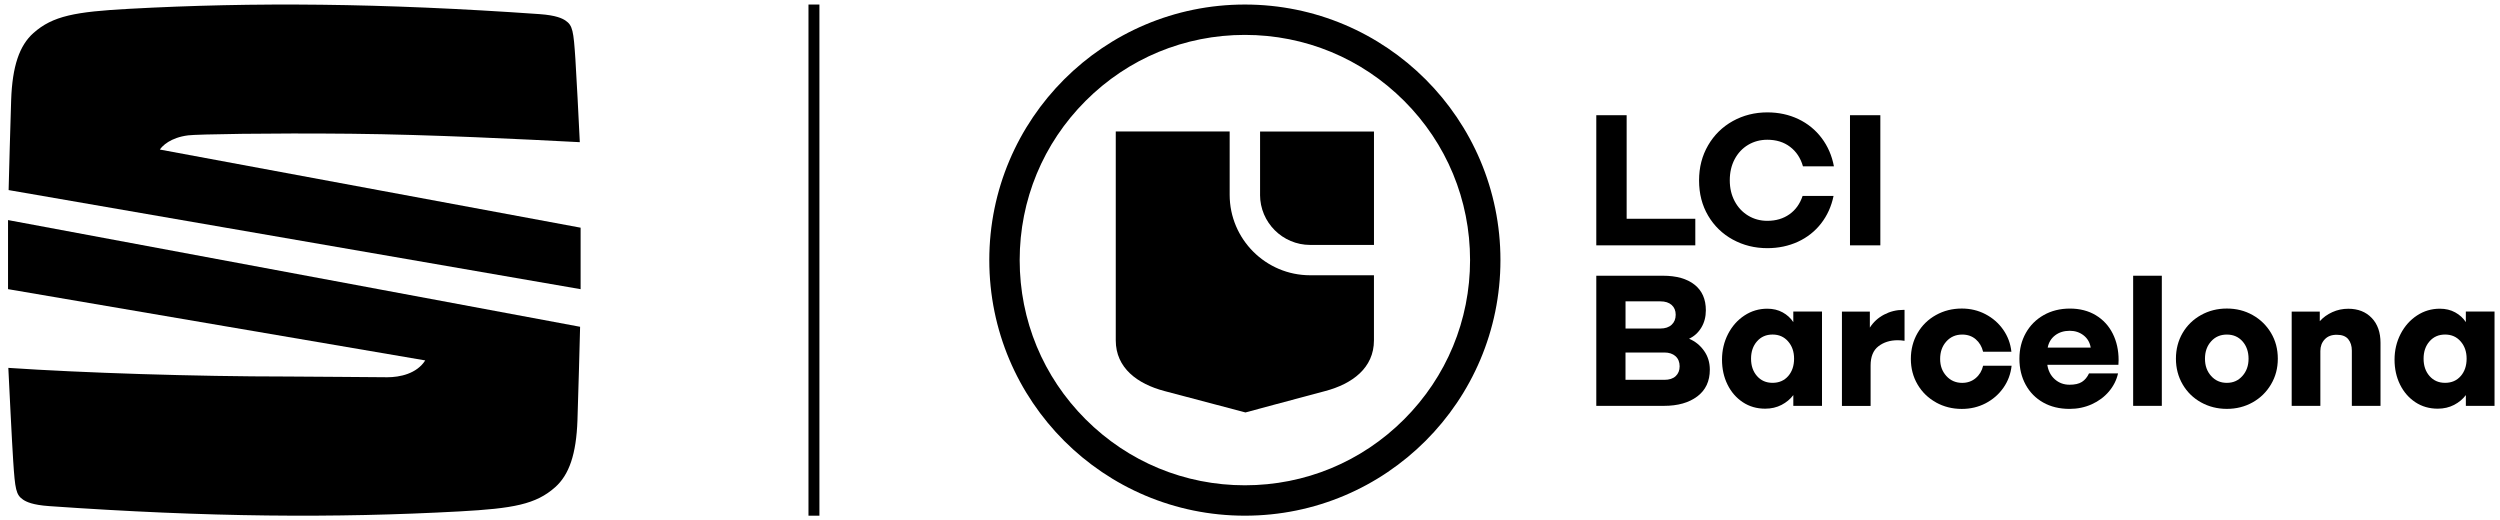 <svg width="269" height="56" viewBox="0 0 269 56" fill="none" xmlns="http://www.w3.org/2000/svg">
<path d="M133.948 3.755C140.421 3.755 146.505 6.277 151.082 10.851C155.66 15.428 158.179 21.513 158.179 27.986C158.179 34.458 155.657 40.543 151.082 45.12C146.505 49.697 140.421 52.217 133.948 52.217C127.475 52.217 121.391 49.695 116.814 45.12C112.236 40.543 109.717 34.458 109.717 27.986C109.717 21.513 112.239 15.428 116.814 10.851C121.391 6.274 127.475 3.755 133.948 3.755ZM133.948 0.488C118.761 0.488 106.448 12.799 106.448 27.988C106.448 43.178 118.759 55.488 133.948 55.488C149.137 55.488 161.448 43.178 161.448 27.988C161.448 12.799 149.137 0.488 133.948 0.488Z" fill="black"/>
<path d="M135.581 20.962C135.581 23.934 138.001 26.354 140.974 26.354H147.84V14.151H135.584V20.962H135.581Z" fill="black"/>
<path d="M140.971 29.618C136.197 29.618 132.312 25.733 132.312 20.959V14.148H120.056V36.623C120.056 39.593 122.381 41.307 125.302 42.078C128.222 42.849 134.011 44.38 134.011 44.38C134.011 44.38 139.671 42.849 142.591 42.078C145.509 41.305 147.837 39.59 147.837 36.623V29.618H140.971Z" fill="black"/>
<path d="M182.415 26.399H171.761V12.397H175.027V23.539H182.415V26.399Z" fill="black"/>
<path d="M186.452 25.782C185.33 25.166 184.444 24.309 183.794 23.205C183.144 22.102 182.819 20.841 182.819 19.42C182.819 17.999 183.144 16.751 183.794 15.634C184.444 14.518 185.33 13.65 186.452 13.026C187.574 12.405 188.814 12.092 190.167 12.092C191.383 12.092 192.497 12.334 193.504 12.813C194.511 13.293 195.347 13.975 196.01 14.853C196.673 15.734 197.114 16.748 197.329 17.897H193.999C193.743 17.003 193.279 16.303 192.61 15.797C191.942 15.288 191.126 15.037 190.164 15.037C189.407 15.037 188.72 15.22 188.104 15.584C187.488 15.949 187.005 16.465 186.651 17.126C186.3 17.789 186.124 18.547 186.124 19.399C186.124 20.251 186.3 20.987 186.651 21.651C187.003 22.314 187.488 22.83 188.104 23.203C188.72 23.575 189.407 23.761 190.164 23.761C191.084 23.761 191.876 23.528 192.539 23.061C193.203 22.595 193.674 21.934 193.96 21.082H197.29C197.059 22.204 196.613 23.192 195.95 24.044C195.287 24.896 194.456 25.552 193.454 26.013C192.453 26.472 191.357 26.702 190.167 26.702C188.814 26.702 187.577 26.396 186.452 25.78V25.782Z" fill="black"/>
<path d="M202.325 26.399H199.059V12.397H202.325V26.399Z" fill="black"/>
<path d="M183.348 37.735C183.768 38.325 183.977 39.004 183.977 39.775C183.977 41.02 183.526 41.979 182.627 42.656C181.728 43.332 180.533 43.67 179.046 43.67H171.761V29.668H178.926C180.386 29.668 181.524 29.991 182.334 30.633C183.146 31.275 183.55 32.193 183.55 33.383C183.55 34.086 183.388 34.71 183.062 35.25C182.737 35.79 182.297 36.191 181.744 36.448C182.394 36.718 182.929 37.148 183.348 37.737V37.735ZM174.907 32.426V35.349H178.661C179.175 35.349 179.578 35.213 179.869 34.943C180.16 34.673 180.305 34.314 180.305 33.868C180.305 33.422 180.158 33.071 179.869 32.812C179.578 32.555 179.175 32.426 178.661 32.426H174.907ZM179.086 40.87C179.613 40.87 180.019 40.739 180.302 40.474C180.585 40.21 180.729 39.856 180.729 39.41C180.729 38.964 180.58 38.587 180.284 38.325C179.985 38.06 179.586 37.929 179.086 37.929H174.904V40.87H179.086Z" fill="black"/>
<path d="M192.961 33.52H196.047V43.668H192.961V42.512C192.636 42.944 192.214 43.296 191.693 43.568C191.171 43.838 190.586 43.974 189.936 43.974C189.029 43.974 188.224 43.741 187.522 43.275C186.819 42.808 186.271 42.176 185.878 41.377C185.485 40.58 185.288 39.686 185.288 38.697C185.288 37.709 185.506 36.776 185.938 35.937C186.371 35.098 186.961 34.435 187.703 33.947C188.447 33.459 189.265 33.216 190.159 33.216C190.78 33.216 191.333 33.347 191.813 33.612C192.293 33.876 192.676 34.225 192.959 34.658V33.523L192.961 33.52ZM192.414 40.462C192.833 39.974 193.043 39.353 193.043 38.595C193.043 37.837 192.83 37.232 192.403 36.739C191.976 36.246 191.42 35.997 190.728 35.997C190.036 35.997 189.48 36.241 189.053 36.729C188.625 37.216 188.413 37.837 188.413 38.595C188.413 39.353 188.625 39.974 189.053 40.462C189.48 40.949 190.036 41.193 190.728 41.193C191.42 41.193 191.991 40.949 192.414 40.462Z" fill="black"/>
<path d="M204.929 33.34V36.67C204.672 36.63 204.428 36.609 204.197 36.609C203.372 36.609 202.68 36.827 202.119 37.26C201.558 37.692 201.277 38.382 201.277 39.331V43.675H198.192V33.527H201.196V35.252C201.573 34.657 202.085 34.19 202.727 33.852C203.369 33.514 204.056 33.343 204.787 33.343H204.929V33.34Z" fill="black"/>
<path d="M208.308 43.295C207.469 42.828 206.808 42.186 206.329 41.368C205.849 40.55 205.608 39.632 205.608 38.618C205.608 37.603 205.849 36.662 206.329 35.836C206.808 35.011 207.469 34.366 208.308 33.899C209.147 33.432 210.072 33.199 211.089 33.199C212.009 33.199 212.859 33.401 213.635 33.807C214.413 34.214 215.048 34.767 215.543 35.472C216.036 36.175 216.332 36.966 216.427 37.847H213.383C213.247 37.291 212.985 36.846 212.591 36.507C212.198 36.169 211.711 35.999 211.131 35.999C210.442 35.999 209.873 36.245 209.427 36.741C208.982 37.234 208.759 37.86 208.759 38.618C208.759 39.375 208.982 39.96 209.427 40.456C209.873 40.948 210.442 41.197 211.131 41.197C211.7 41.197 212.188 41.024 212.591 40.681C212.998 40.335 213.26 39.892 213.383 39.352H216.448C216.353 40.233 216.06 41.022 215.564 41.727C215.071 42.429 214.434 42.985 213.656 43.392C212.877 43.798 212.023 44 211.089 44C210.075 44 209.147 43.767 208.308 43.3V43.295Z" fill="black"/>
<path d="M220.291 39.245C220.385 39.895 220.653 40.414 221.093 40.807C221.534 41.2 222.063 41.397 222.687 41.397C223.256 41.397 223.699 41.295 224.016 41.093C224.333 40.891 224.588 40.584 224.776 40.18H227.901C227.739 40.899 227.411 41.546 226.918 42.128C226.425 42.71 225.809 43.166 225.073 43.499C224.336 43.83 223.542 43.997 222.687 43.997C221.604 43.997 220.658 43.767 219.845 43.308C219.033 42.849 218.404 42.209 217.958 41.389C217.512 40.571 217.289 39.64 217.289 38.6C217.289 37.559 217.52 36.649 217.979 35.829C218.438 35.011 219.082 34.368 219.906 33.902C220.731 33.435 221.673 33.202 222.726 33.202C223.78 33.202 224.724 33.443 225.516 33.923C226.307 34.403 226.913 35.063 227.333 35.902C227.752 36.741 227.962 37.687 227.962 38.744C227.962 38.933 227.954 39.103 227.941 39.252H220.291V39.245ZM221.135 36.08C220.708 36.405 220.44 36.846 220.333 37.399H224.96C224.866 36.843 224.609 36.405 224.189 36.08C223.77 35.755 223.277 35.593 222.708 35.593C222.087 35.593 221.562 35.755 221.135 36.08Z" fill="black"/>
<path d="M232.612 43.67H229.527V29.668H232.612V43.67Z" fill="black"/>
<path d="M236.83 43.295C235.991 42.828 235.331 42.183 234.851 41.357C234.371 40.532 234.13 39.611 234.13 38.597C234.13 37.582 234.371 36.646 234.851 35.826C235.331 35.008 235.991 34.366 236.83 33.899C237.669 33.432 238.595 33.199 239.612 33.199C240.629 33.199 241.549 33.432 242.383 33.899C243.214 34.366 243.874 35.008 244.362 35.826C244.85 36.644 245.093 37.569 245.093 38.597C245.093 39.624 244.85 40.532 244.362 41.357C243.874 42.183 243.216 42.828 242.383 43.295C241.552 43.761 240.626 43.995 239.612 43.995C238.597 43.995 237.669 43.761 236.83 43.295ZM241.284 40.453C241.725 39.96 241.945 39.341 241.945 38.597C241.945 37.852 241.727 37.218 241.295 36.73C240.862 36.243 240.301 35.999 239.609 35.999C238.917 35.999 238.353 36.243 237.916 36.73C237.475 37.218 237.255 37.839 237.255 38.597C237.255 39.354 237.475 39.96 237.916 40.453C238.356 40.946 238.92 41.195 239.609 41.195C240.299 41.195 240.844 40.948 241.284 40.453Z" fill="black"/>
<path d="M255.2 34.212C255.829 34.875 256.143 35.769 256.143 36.891V43.671H253.058V37.725C253.058 37.224 252.929 36.815 252.672 36.498C252.416 36.181 252.004 36.021 251.435 36.021C250.866 36.021 250.447 36.186 250.137 36.519C249.825 36.852 249.671 37.266 249.671 37.767V43.673H246.585V33.525H249.608V34.561C249.972 34.154 250.423 33.829 250.958 33.586C251.493 33.342 252.064 33.221 252.672 33.221C253.729 33.221 254.57 33.554 255.2 34.215V34.212Z" fill="black"/>
<path d="M265.326 33.52H268.412V43.668H265.326V42.512C265.001 42.944 264.579 43.296 264.058 43.568C263.536 43.838 262.951 43.974 262.301 43.974C261.394 43.974 260.589 43.741 259.887 43.275C259.184 42.808 258.636 42.176 258.243 41.377C257.85 40.58 257.653 39.686 257.653 38.697C257.653 37.709 257.871 36.776 258.303 35.937C258.736 35.098 259.326 34.435 260.068 33.947C260.812 33.459 261.63 33.216 262.524 33.216C263.145 33.216 263.698 33.347 264.178 33.612C264.658 33.876 265.041 34.225 265.324 34.658V33.523L265.326 33.52ZM264.779 40.462C265.198 39.974 265.408 39.353 265.408 38.595C265.408 37.837 265.195 37.232 264.768 36.739C264.341 36.246 263.785 35.997 263.093 35.997C262.401 35.997 261.845 36.241 261.418 36.729C260.99 37.216 260.778 37.837 260.778 38.595C260.778 39.353 260.99 39.974 261.418 40.462C261.845 40.949 262.401 41.193 263.093 41.193C263.785 41.193 264.356 40.949 264.776 40.462H264.779Z" fill="black"/>
<path d="M0.927 20.453C0.978 18.473 1.105 13.627 1.2 10.772C1.325 7.118 2.091 4.894 3.598 3.554C5.676 1.705 8.1 1.264 13.888 0.949C27.298 0.219 40.948 0.319 58.054 1.519C59.833 1.645 60.507 1.98 60.859 2.221C61.616 2.74 61.713 3.323 61.913 6.364C62.029 8.104 62.262 12.746 62.387 15.298C56.485 14.994 46.473 14.479 37.749 14.391C29.026 14.304 21.171 14.444 20.24 14.564C18.334 14.808 17.46 15.7 17.202 16.092L62.474 24.499V31.116L0.927 20.453Z" fill="black"/>
<path d="M0.868 23.681L62.419 35.162C62.375 36.838 62.239 42.156 62.135 45.203C62.011 48.858 61.243 51.084 59.736 52.423C57.658 54.271 55.234 54.711 49.446 55.028C36.036 55.758 22.386 55.657 5.28 54.457C3.501 54.332 2.827 53.996 2.475 53.756C1.72 53.236 1.621 52.654 1.421 49.613C1.286 47.578 0.993 41.572 0.896 39.583C8.832 40.12 21.025 40.514 30.962 40.514C33.456 40.514 39.945 40.592 41.671 40.592C43.018 40.592 44.835 40.22 45.755 38.781L0.864 31.112V23.678L0.868 23.681Z" fill="black"/>
<line x1="87.581" y1="0.488" x2="87.581" y2="55.488" stroke="black" stroke-width="1.177"/>
</svg>
